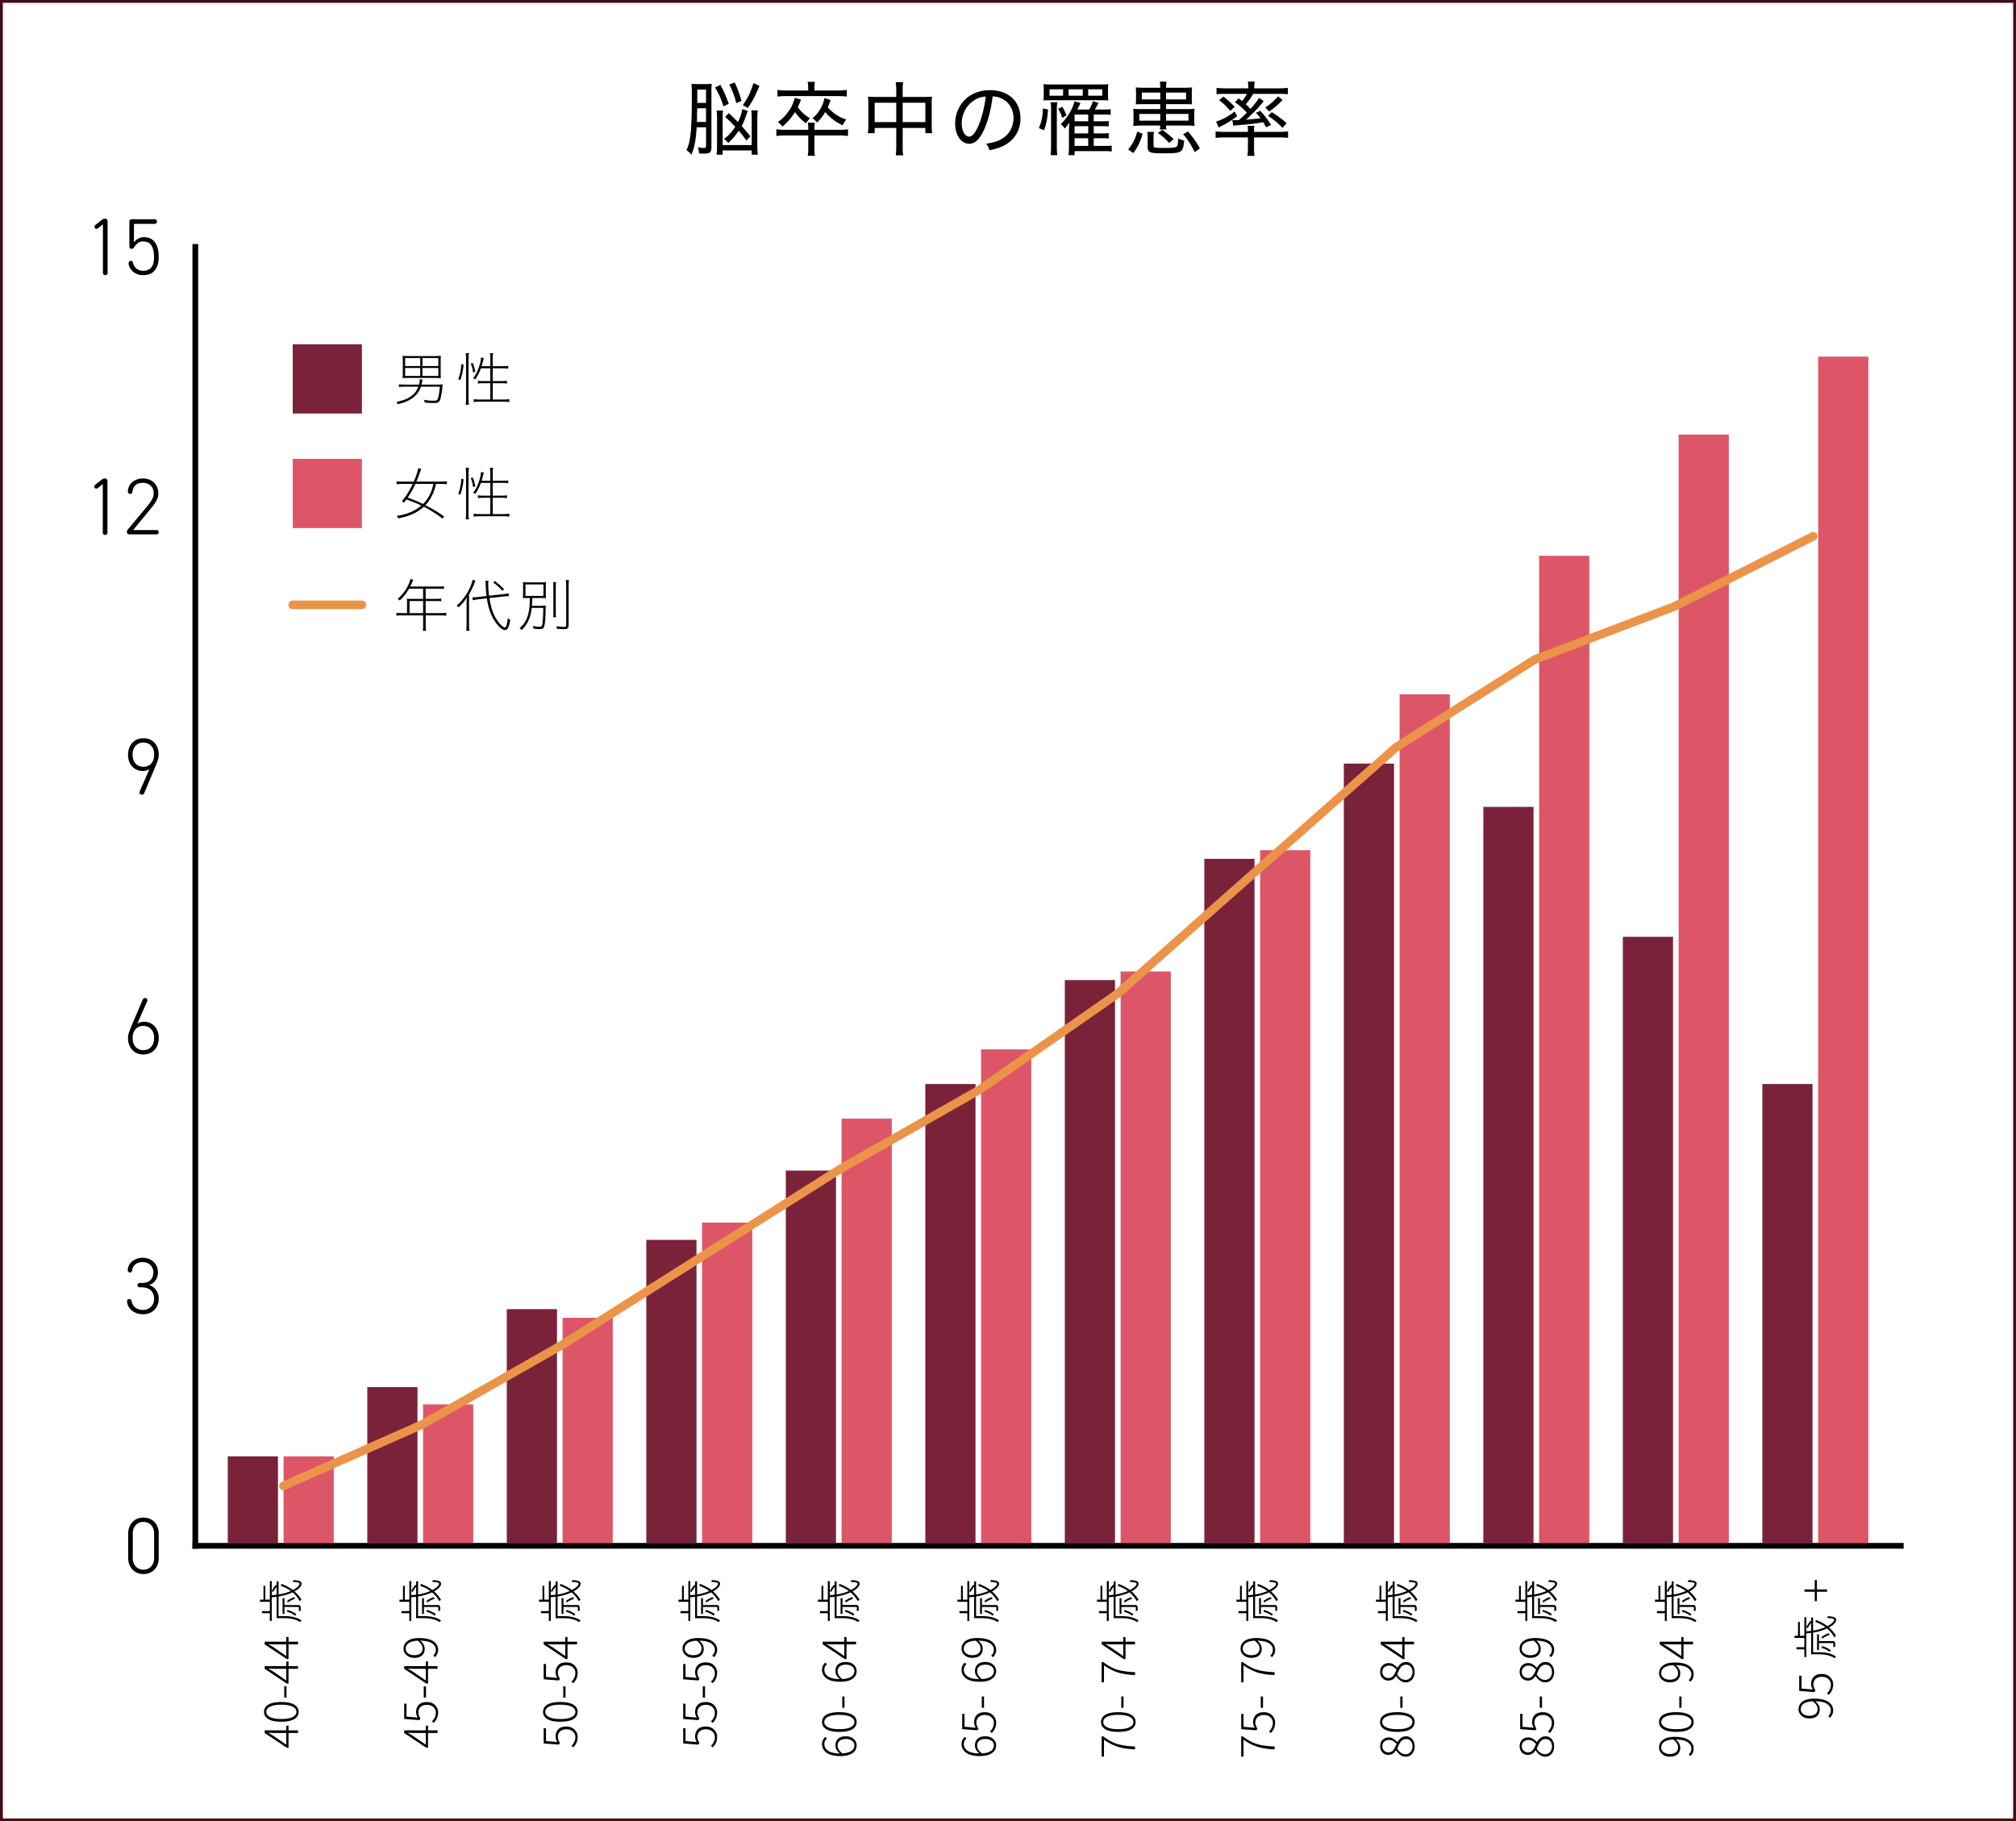<svg xmlns="http://www.w3.org/2000/svg" data-name="Layer 2" viewBox="0 0 175.998 158.99">
  <rect x="0" y="0" width="175.998" height="158.99" fill="#333333" stroke="none"/>
  <g data-name="6P">
    <path fill="#fff" stroke="#430e1b" stroke-miterlimit="10" stroke-width=".25" d="M.125.125h175.748v158.74H.125z"/>
    <path d="M60.818 11.114c-.069 1.127-.195 1.779-.462 2.388a1.906 1.906 0 0 0-.427-.392c.371-.785.469-1.786.469-4.798 0-.469-.007-.749-.035-1.001.154.021.329.028.561.028h.672c.267 0 .393-.007.54-.028a5.559 5.559 0 0 0-.028.68v4.797c0 .525-.112.624-.687.624-.104 0-.119 0-.399-.021a1.385 1.385 0 0 0-.111-.546c.182.049.356.07.504.07.189 0 .224-.028.224-.203v-1.597h-.819Zm.05-1.661c-.008.238-.015.42-.015.54 0 .399-.007.49-.014.651h.798V9.453h-.77Zm.769-1.631h-.763v1.163h.763V7.822Zm1.521 1.463a6.911 6.911 0 0 0-.735-1.653l.469-.217c.309.561.497.995.729 1.646l-.462.224Zm-.07 3.846v.371h-.525a6.43 6.43 0 0 0 .035-.763v-2.41a4.34 4.34 0 0 0-.035-.679h.561a4.044 4.044 0 0 0-.035.666v2.346h2.535v-2.36c0-.322-.007-.497-.035-.672h.567a4.911 4.911 0 0 0-.042.679v2.438c0 .322.015.546.042.756h-.532v-.371h-2.535Zm2.073-.862a10.802 10.802 0 0 0-.665-.854 5.994 5.994 0 0 1-.925 1.071 1.24 1.24 0 0 0-.364-.35c.435-.343.693-.624.98-1.064a9.496 9.496 0 0 0-.89-.869l.336-.329c.505.49.554.539.792.785a3.95 3.95 0 0 0 .378-1.135l.483.161a4.194 4.194 0 0 0-.133.357c-.168.483-.252.672-.406.959.252.28.392.448.763.896l-.35.372Zm-.883-3.264a6.803 6.803 0 0 0-.616-1.632l.477-.168c.238.497.42.98.595 1.597l-.455.203Zm.574.175c.456-.658.68-1.135.925-1.933l.525.252c-.406.953-.596 1.317-1.016 1.919l-.435-.238Zm6.243 3.733c0 .329.014.483.049.687h-.63c.035-.203.049-.385.049-.679v-1.093h-1.968c-.379 0-.596.014-.819.042v-.588c.224.035.44.049.819.049h1.968v-.056c0-.238-.014-.414-.035-.567h.603a3.083 3.083 0 0 0-.035.56v.063h2.102c.392 0 .609-.014.833-.049v.588a5.95 5.95 0 0 0-.833-.042h-2.102v1.085Zm-.539-5.196c0-.21-.014-.413-.049-.574h.637a2.76 2.76 0 0 0-.049.567v.189h2.038c.336 0 .574-.014.792-.049v.581a5.387 5.387 0 0 0-.785-.042h-4.476a5.54 5.54 0 0 0-.791.042V7.85c.225.035.462.049.799.049h1.884v-.182Zm-.623.98a8.399 8.399 0 0 1-.287.659c.336.448.608.693 1.064.973a2.413 2.413 0 0 0-.351.441c-.427-.343-.596-.511-.96-.98-.294.476-.566.792-1.085 1.261a1.815 1.815 0 0 0-.406-.399 3.53 3.53 0 0 0 .89-.875c.294-.399.434-.693.588-1.24l.547.161Zm2.577.035a6.358 6.358 0 0 1-.245.63c.469.532.945.848 1.61 1.071a2.288 2.288 0 0 0-.301.504 4.283 4.283 0 0 1-1.534-1.155c-.224.385-.378.574-.714.917a1.604 1.604 0 0 0-.399-.378c.322-.266.504-.476.7-.833.175-.308.26-.525.357-.924l.525.168Zm5.733-.826c0-.343-.014-.511-.049-.735h.651c-.028.21-.042.406-.042.722v.567h2.01c.252 0 .386-.007.554-.028a4.553 4.553 0 0 0-.028.574v1.982c0 .252.007.434.035.637h-.589v-.455h-1.981v1.569c0 .406.007.595.049.819h-.658c.035-.245.049-.441.049-.819V11.17H76.36v.455h-.596a4.49 4.49 0 0 0 .042-.637V8.999c0-.231-.014-.385-.035-.567.176.021.309.028.554.028h1.919v-.554Zm-1.884 1.065v1.688h1.884V8.971h-1.884Zm4.426 1.688V8.971h-1.981v1.688h1.981Zm6.587 1.512c.7-.371 1.106-1.058 1.106-1.87 0-.764-.371-1.38-1.037-1.702-.245-.119-.441-.168-.784-.189-.119 1.03-.371 2.059-.7 2.802-.399.917-.819 1.337-1.345 1.337-.707 0-1.226-.749-1.226-1.772 0-.728.266-1.429.749-1.961.567-.624 1.352-.945 2.305-.945 1.59 0 2.647.98 2.647 2.458 0 1.086-.554 1.954-1.534 2.423-.336.161-.63.252-1.17.364-.091-.28-.14-.371-.301-.567.609-.098.945-.196 1.289-.378Zm-2.319-3.418c-.68.427-1.093 1.198-1.093 2.031 0 .637.28 1.142.645 1.142.272 0 .539-.322.826-.98.28-.651.532-1.653.623-2.521-.406.035-.693.126-1.001.329Zm5.641 2.43c.238-.56.329-.995.356-1.723l.448.105c-.056.75-.153 1.274-.356 1.807l-.448-.189Zm6.037-2.92c0 .217.007.35.028.504q-.189-.014-.75-.021h-4.167c-.393 0-.574.007-.749.021.021-.161.027-.301.027-.504v-.392c0-.21-.007-.357-.027-.525.182.021.398.028.784.028h4.097c.386 0 .616-.007.785-.028a3.763 3.763 0 0 0-.028.525v.392Zm-3.922-.469h-1.184v.56h1.184v-.56Zm-1.093 5.75c.027-.203.042-.462.042-.784V9.587a4.1 4.1 0 0 0-.035-.658h.581a4.256 4.256 0 0 0-.042.658v3.18c0 .343.015.588.042.777h-.588Zm1.009-3.25a2.714 2.714 0 0 0-.344-.799l.357-.175c.168.273.259.469.357.756l-.371.217Zm3.544.294c.294 0 .413-.007.524-.028v.483a3.114 3.114 0 0 0-.524-.028h-.785v.63h.771c.309 0 .428-.007.539-.028v.476a3.208 3.208 0 0 0-.539-.028h-.771v.672h1.044c.294 0 .413-.007.525-.028v.519a2.846 2.846 0 0 0-.547-.035H93.81v.35h-.532c.028-.224.042-.476.042-.742v-1.464c0-.084.021-.462.028-.637-.154.224-.21.301-.399.525-.098-.161-.161-.231-.351-.378A4.753 4.753 0 0 0 93.6 9.432a5.43 5.43 0 0 0 .21-.581l.519.133c-.021.063-.028.063-.056.126-.05.119-.119.245-.225.448h1.036c.141-.224.245-.456.33-.722l.49.147q-.211.399-.322.575h.847c.273 0 .399-.007.533-.028v.498a3.255 3.255 0 0 0-.519-.028h-.96v.588h.785Zm-1.744-2.794h-1.233v.56h1.233v-.56ZM95.001 10h-1.19v.588h1.19V10Zm0 1.015h-1.19v.63h1.19v-.63Zm-1.191 1.051v.672H95v-.672h-1.19Zm2.416-3.712v-.56H95v.56h1.226Zm2.266 4.693c.427-.54.602-.89.791-1.562l.47.196c-.218.728-.379 1.064-.806 1.681l-.455-.315Zm1.422-3.958c-.351 0-.512.007-.764.021.021-.161.027-.28.027-.498v-.483c0-.21-.007-.343-.027-.504.21.028.399.035.784.035h1.358c0-.238-.007-.329-.042-.532h.589a2.821 2.821 0 0 0-.042.532h1.499c.385 0 .574-.007.777-.035a3.637 3.637 0 0 0-.028.504v.483c0 .224.007.343.028.498a10.884 10.884 0 0 0-.757-.021h-1.52v.435h1.744c.378 0 .581-.007.749-.028a3.36 3.36 0 0 0-.028.519v.448c0 .252.007.385.028.525a6.489 6.489 0 0 0-.771-.028h-1.723c0 .161.014.231.035.343h-.582c.028-.112.035-.196.042-.343h-1.604c-.343 0-.519.007-.757.035.021-.154.028-.301.028-.532v-.448c0-.217-.007-.371-.028-.519.169.021.357.028.75.028h1.61v-.435H99.91Zm-.449.855v.588h1.827v-.588h-1.827Zm.217-1.863v.595h1.61v-.595h-1.61Zm1.065 3.432a1.934 1.934 0 0 0-.042.483v.743c0 .154.119.175.967.175.714 0 .98-.035 1.071-.14.07-.077.098-.273.119-.686.189.098.315.14.519.175-.105 1.064-.189 1.121-1.751 1.121-.68 0-.988-.021-1.163-.084-.203-.077-.273-.182-.273-.434v-.819c0-.238-.007-.357-.042-.533h.596Zm1.316.966a4.929 4.929 0 0 0-.974-.869l.379-.273c.356.245.602.441.994.805l-.399.336Zm-.265-3.803h1.744v-.595h-1.744v.595Zm0 1.856h1.954v-.588h-1.954v.588Zm2.506 2.746c-.364-.708-.602-1.079-1.016-1.562l.421-.245c.413.483.707.89 1.043 1.478l-.448.329Zm5.173-.302c0 .245.014.427.049.63h-.631c.035-.21.05-.399.05-.63v-.98h-2.073a6.12 6.12 0 0 0-.75.042v-.574c.176.028.448.049.715.049h2.108v-.098c0-.175-.007-.322-.028-.435h.588a2.498 2.498 0 0 0-.027.441v.091h2.269c.26 0 .512-.021.701-.049v.574a5.693 5.693 0 0 0-.757-.042h-2.213v.98Zm-3.313-2.367c.54-.154 1.093-.455 1.618-.875l.225.406a8.118 8.118 0 0 1-.974.651c-.168.091-.21.119-.393.203-.098.056-.119.063-.245.133l-.231-.519Zm1.989-.126c.315-.273.441-.392.693-.645a5.651 5.651 0 0 0-1.036-.917l.322-.336c.154.112.21.154.308.238.176-.217.309-.413.413-.63h-1.946c-.28 0-.498.007-.701.035v-.56c.218.028.435.042.757.042h2.01v-.126a3.33 3.33 0 0 0-.034-.462h.602c-.027.161-.042.28-.042.462v.126h2.164c.329 0 .554-.014.764-.042v.56a5.105 5.105 0 0 0-.707-.035h-2.325a5.323 5.323 0 0 1-.638.911c.203.182.267.252.406.406a6.88 6.88 0 0 0 .757-.966l.398.28c-.301.399-.364.469-.819.939l-.091.084q-.427.427-.63.602 1.029-.091 1.268-.126a4.244 4.244 0 0 0-.406-.469l.378-.182c.413.448.546.616.952 1.233l-.448.21a3.737 3.737 0 0 0-.245-.448c-.7.126-1.127.175-2.241.266a3.803 3.803 0 0 0-.371.042l-.084-.504c.091.014.273.021.386.021.007 0 .042 0 .084-.007h.104Zm-1.345-2.052c.406.322.651.54.98.896l-.385.357a5.12 5.12 0 0 0-.974-.938l.378-.315Zm5.162.301a7.358 7.358 0 0 1-1.17 1.001l-.343-.35c.483-.322.764-.561 1.12-.974l.393.322Zm-.952 1.058a8.4 8.4 0 0 1 1.303.959l-.357.413a6.416 6.416 0 0 0-1.261-1.043l.315-.329ZM13.75 136.605c-.071.173-.168.318-.29.438s-.264.209-.425.27-.331.091-.511.091-.351-.031-.512-.094-.301-.154-.421-.273a1.345 1.345 0 0 1-.29-.438 1.5 1.5 0 0 1-.11-.595v-2.128c0-.224.036-.423.11-.599.073-.175.17-.322.29-.441s.26-.209.421-.27.332-.091.512-.091.35.03.511.091.303.15.425.27.219.265.29.438c.071.173.107.371.107.595v2.142c0 .224-.036.423-.107.595Zm-2.159-.595c0 .159.024.3.072.424.049.124.114.23.197.318a.84.84 0 0 0 .293.203c.113.046.236.07.37.07a.958.958 0 0 0 .366-.07.828.828 0 0 0 .297-.203.974.974 0 0 0 .196-.318c.049-.124.073-.265.073-.424v-2.142a1.17 1.17 0 0 0-.073-.427.86.86 0 0 0-.493-.518.977.977 0 0 0-.366-.07.953.953 0 0 0-.37.07c-.112.047-.21.113-.293.2s-.148.192-.197.318a1.195 1.195 0 0 0-.072.427v2.142Zm.47-23.685a.17.17 0 0 1-.056-.133c0-.061.019-.108.056-.144s.085-.053.145-.053h.125c.373 0 .642-.084.808-.252s.249-.396.249-.686a.897.897 0 0 0-.065-.336.835.835 0 0 0-.19-.283.917.917 0 0 0-.677-.263c-.134 0-.255.018-.362.052-.108.035-.202.084-.28.147s-.142.14-.189.231a.858.858 0 0 0-.094.304.233.233 0 0 1-.048.116c-.028.035-.071.052-.132.052a.197.197 0 0 1-.142-.052.198.198 0 0 1-.052-.144c0-.149.033-.291.101-.423.066-.133.159-.249.276-.347s.254-.175.411-.231a1.5 1.5 0 0 1 .511-.084c.193 0 .372.031.535.094s.304.151.422.263c.117.112.209.246.275.402.067.157.101.326.101.508 0 .145-.02.276-.059.396a1.07 1.07 0 0 1-.404.556 1.355 1.355 0 0 1-.304.161c.244.084.444.228.601.431.157.203.235.458.235.767 0 .187-.031.361-.094.525a1.254 1.254 0 0 1-.701.721c-.165.07-.352.105-.56.105-.239 0-.446-.036-.621-.108s-.32-.163-.436-.273a1.144 1.144 0 0 1-.352-.732.2.2 0 0 1 .048-.158.197.197 0 0 1 .152-.059c.051 0 .092.016.124.049s.056.072.069.119c.019.107.052.208.1.304.049.096.114.179.197.249s.183.126.301.168c.117.042.256.063.417.063a.971.971 0 0 0 .373-.07.881.881 0 0 0 .301-.2.948.948 0 0 0 .28-.689c0-.312-.095-.56-.283-.742-.189-.182-.47-.273-.843-.273h-.125a.21.21 0 0 1-.145-.049Zm-.083-20.377a1.17 1.17 0 0 1-.425-.29 1.383 1.383 0 0 1-.276-.452 1.627 1.627 0 0 1 .004-1.141c.07-.188.141-.372.214-.549l.926-2.17c.027-.065.06-.119.097-.161s.083-.063.138-.063c.064 0 .115.018.152.052a.18.18 0 0 1 .056.137.243.243 0 0 1-.011.07 1.056 1.056 0 0 1-.031.084l-.843 1.911a.777.777 0 0 1 .287-.14 1.27 1.27 0 0 1 .839.066c.156.073.291.17.404.294.112.124.199.271.259.444s.09.362.09.567c0 .215-.032.411-.097.588a1.236 1.236 0 0 1-.697.749c-.166.07-.348.105-.546.105a1.41 1.41 0 0 1-.539-.102Zm1.22-.564c.172-.191.259-.45.259-.777 0-.317-.087-.571-.259-.763-.173-.191-.4-.287-.681-.287s-.508.096-.681.287-.259.445-.259.763c0 .327.086.586.259.777.173.191.399.287.681.287s.508-.096.681-.287Zm-.961-22.061c-.039-.033-.059-.082-.059-.147 0-.028.006-.056.018-.084s.021-.056.031-.084l.821-1.876a.783.783 0 0 1-.272.129 1.26 1.26 0 0 1-.321.039 1.205 1.205 0 0 1-.925-.402 1.365 1.365 0 0 1-.259-.445 1.661 1.661 0 0 1-.093-.567c0-.214.033-.411.1-.588s.159-.329.276-.455.258-.224.422-.294c.163-.07.344-.105.542-.105s.379.033.542.098c.163.065.304.161.421.287.118.126.21.275.276.448a1.684 1.684 0 0 1-.003 1.158 8.295 8.295 0 0 1-.214.542l-.939 2.226a.416.416 0 0 1-.08.123c-.029.03-.072.045-.128.045a.232.232 0 0 1-.155-.049Zm.96-2.671c.173-.189.26-.449.26-.781 0-.322-.087-.577-.26-.766-.172-.189-.399-.284-.68-.284s-.508.096-.681.287-.259.45-.259.777c0 .317.086.572.259.763s.399.287.681.287.508-.094.68-.283Zm-3.816-20.16a.2.2 0 0 1-.056.147.194.194 0 0 1-.145.056.206.206 0 0 1-.152-.056.2.2 0 0 1-.055-.147v-4.235l-.422.336a.273.273 0 0 1-.065.042.15.15 0 0 1-.065.014c-.061 0-.106-.016-.139-.049s-.048-.075-.048-.126c0-.028.007-.056.021-.084a.202.202 0 0 1 .056-.07l.566-.448c.046-.033.088-.059.127-.077s.087-.028.142-.028c.074 0 .132.02.173.06.042.04.062.092.062.157v4.508Zm4.421-.175a.169.169 0 0 1 .055.133.186.186 0 0 1-.055.143.203.203 0 0 1-.146.053h-2.369a.202.202 0 0 1-.151-.056.208.208 0 0 1-.056-.154.336.336 0 0 1 .096-.231l1.616-1.946c.106-.126.198-.241.276-.346s.144-.207.197-.305c.053-.098.092-.191.117-.28a.977.977 0 0 0 .038-.266.93.93 0 0 0-.08-.402.864.864 0 0 0-.21-.287.856.856 0 0 0-.301-.171 1.065 1.065 0 0 0-.342-.056c-.129 0-.248.015-.355.045a.759.759 0 0 0-.283.144.685.685 0 0 0-.193.249 1.05 1.05 0 0 0-.094.354c-.009.056-.029.099-.062.129s-.076.045-.132.045c-.064 0-.114-.019-.148-.056a.232.232 0 0 1-.052-.161c0-.149.031-.293.094-.431.062-.138.15-.258.266-.36s.254-.185.418-.245c.163-.061.344-.091.542-.091.185 0 .358.03.521.091s.305.148.425.263.214.253.283.417c.069.163.104.348.104.553 0 .14-.024.274-.072.403a2.066 2.066 0 0 1-.19.375c-.078.121-.164.24-.259.357l-.279.343-1.396 1.701h2.03c.061 0 .108.016.146.049ZM9.395 23.815a.2.2 0 0 1-.056.147.194.194 0 0 1-.145.056.206.206 0 0 1-.152-.056.2.2 0 0 1-.055-.147V19.58l-.422.336a.273.273 0 0 1-.065.042.15.15 0 0 1-.065.014c-.061 0-.106-.016-.139-.049s-.048-.075-.048-.126c0-.028.007-.056.021-.084a.202.202 0 0 1 .056-.07l.566-.448c.046-.033.088-.059.127-.077s.087-.028.142-.028c.074 0 .132.02.173.06.042.04.062.092.062.157v4.508Zm2.3-4.27v1.617c.093-.13.211-.239.356-.325a.99.99 0 0 1 .515-.13c.226 0 .419.041.58.123.161.082.294.2.4.354.105.154.185.338.234.553.051.215.076.458.076.728 0 .48-.115.86-.345 1.137-.23.278-.569.417-1.016.417-.203 0-.381-.033-.535-.098a1.297 1.297 0 0 1-.391-.249 1.124 1.124 0 0 1-.245-.333 1.002 1.002 0 0 1-.1-.35c0-.065.017-.118.052-.158.034-.04.084-.059.148-.059.05 0 .091.014.12.042.03.028.052.065.066.112a.956.956 0 0 0 .113.294.825.825 0 0 0 .453.368.925.925 0 0 0 .317.052c.29 0 .521-.091.694-.273s.259-.483.259-.903c0-.453-.075-.797-.225-1.033-.149-.235-.393-.354-.729-.354a.715.715 0 0 0-.467.15 1.548 1.548 0 0 0-.32.368.448.448 0 0 1-.087.091.205.205 0 0 1-.128.035c-.055 0-.101-.016-.138-.049s-.056-.082-.056-.147v-2.184c0-.061.02-.11.059-.147a.204.204 0 0 1 .148-.056h1.989c.064 0 .115.019.152.056a.199.199 0 0 1 .056.147c0 .065-.019.115-.056.15s-.088.053-.152.053h-1.803Z"/>
    <path fill="none" stroke="#000" stroke-linecap="square" stroke-miterlimit="10" stroke-width=".5" d="M17.051 134.939V21.553"/>
    <path d="M38.158 33.573c.175 0 .313-.005.487-.02-.015.104-.02.139-.029.269a6.23 6.23 0 0 1-.154.945c-.1.348-.194.413-.597.413-.299 0-.513-.01-.781-.044-.02-.095-.03-.14-.064-.234.278.055.518.075.825.075.209 0 .284-.02.339-.09.084-.124.154-.482.219-1.134h-1.656c-.14.403-.363.711-.702.97-.343.254-.721.418-1.312.562a.584.584 0 0 0-.135-.199c.553-.109.931-.254 1.233-.458.339-.229.553-.498.691-.875h-1.174c-.209 0-.368.01-.522.03v-.239c.145.02.294.03.522.03h1.234c.039-.159.055-.254.055-.393 0-.035 0-.04-.006-.07l.264.02a1.833 1.833 0 0 0-.055.254c-.01.055-.02.1-.039.189h1.357Zm-2.576-.582c-.164 0-.309.01-.438.025.016-.125.021-.254.021-.443v-1.055c0-.204-.005-.333-.021-.462.14.015.279.025.448.025h2.452c.169 0 .309-.01.448-.025a3.453 3.453 0 0 0-.021.462v1.055c0 .204.005.323.021.443a3.809 3.809 0 0 0-.443-.025h-2.467Zm1.104-1.736h-1.318v.696h1.318v-.696Zm0 .865h-1.318v.696h1.318v-.696Zm1.581-.169v-.696h-1.388v.696h1.388Zm0 .865v-.696h-1.388v.696h1.388Zm1.739.284c.164-.448.238-.811.269-1.313l.194.044a5.126 5.126 0 0 1-.279 1.348l-.184-.08Zm.647 2.233c.025-.164.035-.358.035-.547v-3.467c0-.169-.01-.328-.035-.493h.283a3.208 3.208 0 0 0-.034.493v3.477c0 .194.01.378.034.537h-.283Zm.642-2.815a2.233 2.233 0 0 0-.199-.776l.175-.06c.104.249.164.442.219.776l-.194.06Zm.686-.368a3.914 3.914 0 0 1-.487.965 1.054 1.054 0 0 0-.194-.09c.214-.293.323-.487.453-.826.149-.383.233-.741.238-.995l.254.05c-.02.049-.029.079-.05.164a8.761 8.761 0 0 1-.154.547h.762v-.646c0-.159-.011-.333-.035-.487h.283a3.138 3.138 0 0 0-.034.487v.646h.855c.254 0 .393-.01.497-.03v.244a4.252 4.252 0 0 0-.492-.03h-.86v1.119h.756c.214 0 .354-.01.487-.03v.244a3.342 3.342 0 0 0-.487-.03h-.756v1.423h.925c.224 0 .378-.01.522-.03v.253a3.66 3.66 0 0 0-.522-.035h-2.069c-.184 0-.348.01-.522.035v-.253c.145.02.294.03.522.03h.931v-1.423h-.593c-.198 0-.343.01-.487.03v-.244c.13.02.273.03.487.03h.593v-1.119h-.821Z"/>
    <path fill="#79223a" d="M25.555 30.057h6.04v6.04h-6.04z"/>
    <path d="M38.626 45.269a9.907 9.907 0 0 0-1.627-1.035c-.566.517-1.224.816-2.229 1.015a.627.627 0 0 0-.139-.214c.482-.075.786-.154 1.129-.293a3.429 3.429 0 0 0 1.024-.612c-.388-.184-.621-.279-1.308-.532-.085.124-.1.149-.189.264l-.214-.109c.339-.378.667-.9.96-1.512h-.93c-.199 0-.339.01-.482.03v-.264c.148.025.298.035.482.035h1.02c.194-.433.354-.915.388-1.174l.269.07a3.33 3.33 0 0 0-.139.358 11.75 11.75 0 0 1-.289.746h2.179c.185 0 .334-.01.482-.035v.264a3.26 3.26 0 0 0-.482-.03h-.462c-.135.532-.22.771-.403 1.114a3.205 3.205 0 0 1-.532.746c.661.333 1.06.572 1.646.99l-.154.179Zm-2.363-3.029a7.616 7.616 0 0 1-.672 1.194c.582.214.87.338 1.343.562.219-.219.398-.463.553-.751.164-.313.233-.517.348-1.004h-1.571Zm3.743.86c.164-.448.238-.811.269-1.313l.194.044a5.166 5.166 0 0 1-.279 1.348l-.184-.08Zm.647 2.233c.025-.164.035-.358.035-.547v-3.467c0-.169-.01-.328-.035-.493h.283a3.208 3.208 0 0 0-.034.493v3.477c0 .194.01.378.034.537h-.283Zm.642-2.815a2.233 2.233 0 0 0-.199-.776l.175-.06c.104.249.164.442.219.776l-.194.06Zm.686-.368a3.914 3.914 0 0 1-.487.965 1.054 1.054 0 0 0-.194-.09c.214-.293.323-.487.453-.826.149-.383.233-.741.238-.995l.254.05c-.02.049-.029.079-.05.164a8.761 8.761 0 0 1-.154.547h.762v-.646c0-.159-.011-.333-.035-.487h.283a3.138 3.138 0 0 0-.034.487v.646h.855c.254 0 .393-.01.497-.03v.244a4.252 4.252 0 0 0-.492-.03h-.86v1.119h.756c.214 0 .354-.01.487-.03v.244a3.342 3.342 0 0 0-.487-.03h-.756v1.423h.925c.224 0 .378-.01.522-.03v.253a3.66 3.66 0 0 0-.522-.035h-2.069c-.184 0-.348.01-.522.035v-.253c.145.02.294.03.522.03h.931v-1.423h-.593c-.198 0-.343.01-.487.03v-.244c.13.02.273.03.487.03h.593v-1.119h-.821Z"/>
    <path fill="#dc5668" d="M25.555 40.057h6.04v6.04h-6.04z"/>
    <path fill="none" stroke="#ec934a" stroke-linecap="round" stroke-miterlimit="10" stroke-width=".75" d="M25.555 52.798h6.04"/>
    <path d="M37.164 53.52h1.308c.209 0 .349-.01.482-.03v.259a3.26 3.26 0 0 0-.482-.03h-1.308v.92c0 .194.01.303.034.428h-.288c.024-.109.029-.214.029-.428v-.92h-1.851c-.198 0-.338.01-.482.03v-.259c.13.02.273.03.482.03h.448v-.965c0-.104-.005-.189-.015-.293.114.01.219.015.353.015h1.064v-.891h-1.229c-.259.448-.487.736-.82 1.03a.627.627 0 0 0-.18-.134c.403-.348.637-.642.881-1.109.134-.264.209-.462.249-.637l.243.089c-.06.11-.06.12-.219.463-.015.035-.03.064-.055.109h2.537c.204 0 .293-.005.413-.025v.239a2.334 2.334 0 0 0-.413-.025h-1.184v.891h.949c.194 0 .304-.005.413-.025v.234a3.242 3.242 0 0 0-.413-.02h-.949v1.055Zm-1.413-1.055v1.055h1.188v-1.055h-1.188Zm4.982.308c0-.239.005-.403.024-.637-.188.329-.328.502-.716.881a.668.668 0 0 0-.185-.14 4.56 4.56 0 0 0 1.179-1.597c.11-.244.199-.512.225-.676l.248.094c-.05.109-.069.159-.114.274-.1.258-.278.626-.447.91v2.592c0 .229.01.413.034.587h-.283c.025-.174.035-.324.035-.602v-1.687Zm1.029-.457c-.209.025-.368.05-.492.08l-.025-.259a.653.653 0 0 0 .085.005c.1 0 .244-.01.408-.03l.741-.085a9.063 9.063 0 0 1-.075-.955 2.148 2.148 0 0 0-.034-.368l.273-.005a1.68 1.68 0 0 0-.021.313c0 .298.021.577.075.99l1.219-.134c.283-.035.363-.044.482-.084l.029.259h-.055c-.109 0-.253.01-.433.03l-1.214.134c.12.746.299 1.313.548 1.731.273.463.626.831.791.831.064 0 .104-.04.144-.159.055-.149.09-.343.125-.652.084.075.148.125.214.159-.114.652-.239.88-.468.88-.318 0-.836-.567-1.169-1.293-.18-.393-.309-.861-.408-1.473l-.741.084Zm2.095-.731c-.225-.269-.428-.458-.796-.741l.129-.129c.333.253.527.423.815.716l-.148.154Zm2.331.616c-.264 0-.394.005-.543.02.016-.129.021-.249.021-.433v-.542c0-.184-.005-.293-.021-.433.12.02.259.025.548.025h.935c.318 0 .428-.005.542-.025a3.82 3.82 0 0 0-.02.433v.552c0 .199.005.303.02.423a5.423 5.423 0 0 0-.537-.02h-.666q-.01.467-.03.682h.746c.219 0 .344-.005.473-.025a1.53 1.53 0 0 0-.02.283c-.005.612-.045 1.199-.1 1.433-.06.274-.145.343-.403.343-.154 0-.348-.015-.571-.05a.935.935 0 0 0-.035-.224c.254.055.408.075.582.075.193 0 .224-.05.264-.463.034-.328.055-.736.055-1.194h-1.005c-.114.891-.354 1.418-.881 1.935a.442.442 0 0 0-.188-.154c.393-.333.606-.676.751-1.199.104-.393.14-.726.154-1.442h-.069Zm-.313-.179h1.566v-1.005h-1.566v1.005Zm2.675-1.203c-.02.124-.03.264-.03.552v1.935c0 .343.006.438.025.572h-.259c.02-.139.025-.239.025-.572v-1.935c0-.274-.011-.418-.03-.552h.269Zm1.124-.184a3.739 3.739 0 0 0-.034.602v3.303c0 .309-.08.378-.434.378-.139 0-.348-.01-.576-.025a.827.827 0 0 0-.07-.224c.273.03.518.055.603.055.229 0 .264-.02.264-.149v-3.338c0-.298-.011-.453-.035-.602h.283Z"/>
    <path fill="none" stroke="#000" stroke-linecap="square" stroke-miterlimit="10" stroke-width=".5" d="M17.051 134.939h148.89"/>
    <path d="M24.993 150.638h.195v.41h.832v.23h-.832v1.289h-.148l-1.934-1.289v-.23h1.887v-.41Zm0 1.66v-1.02h-1.078a5.98 5.98 0 0 1-.484-.023v.02c.146.073.281.15.406.23l1.156.793Zm.693-3.496c.257.151.385.362.385.633s-.128.482-.383.633-.634.227-1.137.227c-.495 0-.868-.076-1.121-.227s-.379-.362-.379-.633.126-.482.379-.633.626-.227 1.121-.227c.5 0 .878.076 1.135.227Zm.19.632c0-.193-.113-.345-.34-.457s-.555-.168-.984-.168c-.425 0-.748.056-.971.168s-.334.264-.334.457.111.345.334.457.546.168.971.168c.433 0 .761-.055.986-.166s.338-.264.338-.459Zm-.864-1.246h-.195v-.984h.195v.984Zm-.019-3.152h.195v.41h.832v.23h-.832v1.289h-.148l-1.934-1.289v-.23h1.887v-.41Zm0 1.66v-1.02h-1.078a5.98 5.98 0 0 1-.484-.023v.02c.146.073.281.15.406.23l1.156.793Zm0-3.797h.195v.41h.832v.23h-.832v1.289h-.148l-1.934-1.289v-.23h1.887v-.41Zm0 1.66v-1.02h-1.078a5.98 5.98 0 0 1-.484-.023v.02c.146.073.281.15.406.23l1.156.793Zm-.469-6.121.039-.176c.375.133.711.311 1.008.535.183-.094.325-.189.428-.287s.154-.187.154-.268c0-.047-.048-.082-.143-.105s-.253-.041-.475-.051a.424.424 0 0 0 .086-.156c.269.018.453.051.555.098s.152.121.152.223c0 .107-.055.218-.164.334s-.261.227-.453.334c.25.221.453.462.609.723a1.355 1.355 0 0 0-.145.133 2.852 2.852 0 0 0-.633-.773 4.558 4.558 0 0 1-1.223.359v1.715h.5c.659 0 1.161.127 1.508.383a.44.44 0 0 0-.121.148c-.325-.234-.788-.352-1.387-.352h-.668v-1.867a6.289 6.289 0 0 1-.426.039v2.07h-.168v-.676h-.688v-.184h.688v-.809h-.863v-.188h.309v-1.207h.16v1.207h.395v-1.621h.168v1.227c.148-.008.29-.02.426-.035v-.691a3.006 3.006 0 0 0-.32.465l-.102-.109a2.46 2.46 0 0 1 .367-.539l.055.055v-.348h.168v1.145a4.267 4.267 0 0 0 1.07-.305 3.164 3.164 0 0 0-.867-.445Zm.309 1.075v.594h1.203c.099 0 .16.03.184.09.023.055.035.185.035.391a.858.858 0 0 0-.168.062c.005-.172.005-.28 0-.324 0-.031-.016-.047-.047-.047h-1.207v.605h-.164v-1.371h.164Zm.222 1.183.035-.164c.325.102.586.227.781.375a.65.65 0 0 0-.094.137 1.935 1.935 0 0 0-.723-.348Zm.637-1.277.066.148a2.032 2.032 0 0 0-.637.324l-.059-.148c.224-.156.434-.264.629-.324Zm11.479 11.219h.195v.41h.832v.23h-.832v1.289h-.148l-1.934-1.289v-.23h1.887v-.41Zm0 1.66v-1.02h-1.078a5.98 5.98 0 0 1-.484-.023v.02c.146.073.281.15.406.23l1.156.793Zm1.078-2.805c0 .341-.126.641-.379.898l-.164-.125c.229-.219.344-.474.344-.766 0-.19-.072-.351-.217-.482s-.333-.197-.564-.197-.414.061-.547.182-.199.283-.199.486c0 .167.062.338.184.516l-.094.152-1.328-.102v-1.332h.203v1.125l.98.086a.92.92 0 0 1-.141-.488c0-.255.078-.463.234-.625s.39-.242.699-.242c.302 0 .542.09.721.271s.268.395.268.643Zm-1.059-1.305h-.195v-.984h.195v.984Zm-.019-3.152h.195v.41h.832v.23h-.832v1.289h-.148l-1.934-1.289v-.23h1.887v-.41Zm0 1.66v-1.02h-1.078a5.98 5.98 0 0 1-.484-.023v.02c.146.073.281.15.406.23l1.156.793Zm.8-2.035-.152-.141a.643.643 0 0 0 .23-.508c0-.221-.108-.406-.326-.555s-.562-.228-1.033-.238c.258.213.387.451.387.711 0 .248-.079.441-.236.58s-.384.209-.678.209c-.269 0-.491-.078-.668-.232s-.266-.34-.266-.557c0-.287.117-.514.352-.684s.567-.254 1-.254c.573 0 .994.097 1.264.291s.404.438.404.732a.866.866 0 0 1-.277.645Zm-1.082-.758c0-.25-.142-.477-.426-.68-.328.013-.584.079-.768.197s-.275.29-.275.514c0 .159.07.291.211.396s.317.158.531.158c.222 0 .397-.049.529-.148s.197-.245.197-.438Zm-.187-5.465.039-.176c.375.133.711.311 1.008.535.183-.094.325-.189.428-.287s.154-.187.154-.268c0-.047-.048-.082-.143-.105s-.253-.041-.475-.051a.424.424 0 0 0 .086-.156c.269.018.453.051.555.098s.152.121.152.223c0 .107-.055.218-.164.334s-.261.227-.453.334c.25.221.453.462.609.723a1.355 1.355 0 0 0-.145.133 2.852 2.852 0 0 0-.633-.773 4.558 4.558 0 0 1-1.223.359v1.715h.5c.659 0 1.161.127 1.508.383a.44.44 0 0 0-.121.148c-.325-.234-.788-.352-1.387-.352h-.668v-1.867a6.289 6.289 0 0 1-.426.039v2.07h-.168v-.676h-.688v-.184h.688v-.809h-.863v-.188h.309v-1.207h.16v1.207h.395v-1.621h.168v1.227c.148-.008.29-.02.426-.035v-.691a3.006 3.006 0 0 0-.32.465l-.102-.109a2.46 2.46 0 0 1 .367-.539l.055.055v-.348h.168v1.145a4.267 4.267 0 0 0 1.07-.305 3.164 3.164 0 0 0-.867-.445Zm.308 1.075v.594h1.203c.099 0 .16.03.184.09.023.055.035.185.035.391a.858.858 0 0 0-.168.062c.005-.172.005-.28 0-.324 0-.031-.016-.047-.047-.047H37.01v.605h-.164v-1.371h.164Zm.223 1.183.035-.164c.325.102.586.227.781.375a.65.65 0 0 0-.094.137 1.935 1.935 0 0 0-.723-.348Zm.637-1.277.066.148a2.032 2.032 0 0 0-.637.324l-.059-.148c.224-.156.434-.264.629-.324Zm12.558 12.211c0 .341-.126.641-.379.898l-.164-.125c.229-.219.344-.474.344-.766 0-.19-.072-.351-.217-.482s-.333-.197-.564-.197-.414.061-.547.182-.199.283-.199.486c0 .167.062.338.184.516l-.094.152-1.328-.102v-1.332h.203v1.125l.98.086a.92.92 0 0 1-.141-.488c0-.255.078-.463.234-.625s.39-.242.699-.242c.302 0 .542.09.721.271s.268.395.268.643Zm-.384-2.828c.257.151.385.362.385.633s-.128.482-.383.633-.634.227-1.137.227c-.495 0-.868-.076-1.121-.227s-.379-.362-.379-.633.126-.482.379-.633.626-.227 1.121-.227c.5 0 .878.076 1.135.227Zm.189.633c0-.193-.113-.345-.34-.457s-.555-.168-.984-.168c-.425 0-.748.056-.971.168s-.334.264-.334.457.111.345.334.457.546.168.971.168c.433 0 .761-.055.986-.166s.338-.264.338-.459Zm-.863-1.246h-.195v-.984h.195v.984Zm1.058-2.16c0 .341-.126.641-.379.898l-.164-.125c.229-.219.344-.474.344-.766 0-.19-.072-.351-.217-.482s-.333-.197-.564-.197-.414.061-.547.182-.199.283-.199.486c0 .167.062.338.184.516l-.094.152-1.328-.102v-1.332h.203v1.125l.98.086a.92.92 0 0 1-.141-.488c0-.255.078-.463.234-.625s.39-.242.699-.242c.302 0 .542.09.721.271s.268.395.268.643ZM49.35 142.9h.195v.41h.832v.23h-.832v1.289h-.148l-1.934-1.289v-.23h1.887v-.41Zm0 1.66v-1.02h-1.078a5.98 5.98 0 0 1-.484-.023v.02c.146.073.281.15.406.23l1.156.793Zm-.469-6.121.039-.176c.375.133.711.311 1.008.535.183-.094.325-.189.428-.287s.154-.187.154-.268c0-.047-.048-.082-.143-.105s-.253-.041-.475-.051a.424.424 0 0 0 .086-.156c.269.018.453.051.555.098s.152.121.152.223c0 .107-.055.218-.164.334s-.261.227-.453.334c.25.221.453.462.609.723a1.355 1.355 0 0 0-.145.133 2.852 2.852 0 0 0-.633-.773 4.558 4.558 0 0 1-1.223.359v1.715h.5c.659 0 1.161.127 1.508.383a.44.44 0 0 0-.121.148c-.325-.234-.788-.352-1.387-.352h-.668v-1.867a6.289 6.289 0 0 1-.426.039v2.07h-.168v-.676h-.688v-.184h.688v-.809h-.863v-.188h.309v-1.207h.16v1.207h.395v-1.621h.168v1.227c.148-.008.29-.02.426-.035v-.691a3.006 3.006 0 0 0-.32.465l-.102-.109a2.46 2.46 0 0 1 .367-.539l.055.055v-.348h.168v1.145a4.267 4.267 0 0 0 1.07-.305 3.164 3.164 0 0 0-.867-.445Zm.309 1.074v.594h1.203c.099 0 .16.03.184.09.023.055.035.185.035.391a.858.858 0 0 0-.168.062c.005-.172.005-.28 0-.324 0-.031-.016-.047-.047-.047H49.19v.605h-.164v-1.371h.164Zm.223 1.184.035-.164c.325.102.586.227.781.375a.65.65 0 0 0-.094.137 1.935 1.935 0 0 0-.723-.348Zm.636-1.278.066.148a2.032 2.032 0 0 0-.637.324l-.059-.148c.224-.156.434-.264.629-.324Zm12.557 12.211c0 .341-.126.641-.379.898l-.164-.125c.229-.219.344-.474.344-.766 0-.19-.072-.351-.217-.482s-.333-.197-.564-.197-.414.061-.547.182-.199.283-.199.486c0 .167.062.338.184.516l-.094.152-1.328-.102v-1.332h.203v1.125l.98.086a.92.92 0 0 1-.141-.488c0-.255.078-.463.234-.625s.39-.242.699-.242c.302 0 .542.09.721.271s.268.395.268.643Zm0-2.137c0 .341-.126.641-.379.898l-.164-.125c.229-.219.344-.474.344-.766 0-.19-.072-.351-.217-.482s-.333-.197-.564-.197-.414.061-.547.182-.199.283-.199.486c0 .167.062.338.184.516l-.094.152-1.328-.102v-1.332h.203v1.125l.98.086a.92.92 0 0 1-.141-.488c0-.255.078-.463.234-.625s.39-.242.699-.242c.302 0 .542.09.721.271s.268.395.268.643Zm-1.058-1.304h-.195v-.984h.195v.984Zm1.058-2.16c0 .341-.126.641-.379.898l-.164-.125c.229-.219.344-.474.344-.766 0-.19-.072-.351-.217-.482s-.333-.197-.564-.197-.414.061-.547.182-.199.283-.199.486c0 .167.062.338.184.516l-.094.152-1.328-.102v-1.332h.203v1.125l.98.086a.92.92 0 0 1-.141-.488c0-.255.078-.463.234-.625s.39-.242.699-.242c.302 0 .542.09.721.271s.268.395.268.643Zm-.277-1.368-.152-.141a.643.643 0 0 0 .23-.508c0-.221-.108-.406-.326-.555s-.562-.228-1.033-.238c.258.213.387.451.387.711 0 .248-.079.441-.236.58s-.384.209-.678.209c-.269 0-.491-.078-.668-.232s-.266-.34-.266-.557c0-.287.117-.514.352-.684s.567-.254 1-.254c.573 0 .994.097 1.264.291s.404.438.404.732a.866.866 0 0 1-.277.645Zm-1.082-.757c0-.25-.142-.477-.426-.68-.328.013-.584.079-.768.197s-.275.29-.275.514c0 .159.07.291.211.396s.317.158.531.158c.222 0 .397-.049.529-.148s.197-.245.197-.438Zm-.188-5.465.039-.176c.375.133.711.311 1.008.535.183-.094.325-.189.428-.287s.154-.187.154-.268c0-.047-.048-.082-.143-.105s-.253-.041-.475-.051a.424.424 0 0 0 .086-.156c.269.018.453.051.555.098s.152.121.152.223c0 .107-.055.218-.164.334s-.261.227-.453.334c.25.221.453.462.609.723a1.355 1.355 0 0 0-.145.133 2.852 2.852 0 0 0-.633-.773 4.558 4.558 0 0 1-1.223.359v1.715h.5c.659 0 1.161.127 1.508.383a.44.44 0 0 0-.121.148c-.325-.234-.788-.352-1.387-.352h-.668v-1.867a6.289 6.289 0 0 1-.426.039v2.07h-.168v-.676h-.688v-.184h.688v-.809h-.863v-.188h.309v-1.207h.16v1.207h.395v-1.621h.168v1.227c.148-.008.29-.02.426-.035v-.691a3.006 3.006 0 0 0-.32.465l-.102-.109a2.46 2.46 0 0 1 .367-.539l.055.055v-.348h.168v1.145a4.267 4.267 0 0 0 1.07-.305 3.164 3.164 0 0 0-.867-.445Zm.309 1.074v.594h1.203c.099 0 .16.03.184.09.023.055.035.185.035.391a.858.858 0 0 0-.168.062c.005-.172.005-.28 0-.324 0-.031-.016-.047-.047-.047h-1.207v.605h-.164v-1.371h.164Zm.222 1.184.035-.164c.325.102.586.227.781.375a.65.65 0 0 0-.094.137 1.935 1.935 0 0 0-.723-.348Zm.637-1.278.066.148a2.032 2.032 0 0 0-.637.324l-.059-.148c.224-.156.434-.264.629-.324Zm97.53 10.531-.152-.141a.643.643 0 0 0 .23-.508c0-.221-.108-.406-.326-.555s-.562-.228-1.033-.238c.258.213.387.451.387.711 0 .248-.079.441-.236.58s-.384.209-.678.209c-.269 0-.491-.078-.668-.232s-.266-.34-.266-.557c0-.287.117-.514.352-.684s.567-.254 1-.254c.573 0 .994.097 1.264.291s.404.438.404.732a.866.866 0 0 1-.277.645Zm-1.082-.758c0-.25-.142-.477-.426-.68-.328.013-.584.079-.768.197s-.275.29-.275.514c0 .159.07.291.211.396s.317.158.531.158c.222 0 .397-.049.529-.148s.197-.245.197-.438Zm1.36-2.148c0 .341-.126.641-.379.898l-.164-.125c.229-.219.344-.474.344-.766 0-.19-.072-.351-.217-.482s-.333-.197-.564-.197-.414.061-.547.182-.199.283-.199.486c0 .167.062.338.184.516l-.094.152-1.328-.102v-1.332h.203v1.125l.98.086a.92.92 0 0 1-.141-.488c0-.255.078-.463.234-.625s.39-.242.699-.242c.302 0 .542.09.721.271s.268.395.268.643Zm-1.547-5.453.039-.176c.375.133.711.311 1.008.535.183-.094.325-.189.428-.287s.154-.187.154-.268c0-.047-.048-.082-.143-.105s-.253-.041-.475-.051a.424.424 0 0 0 .086-.156c.269.018.453.051.555.098s.152.121.152.223c0 .107-.055.218-.164.334s-.261.227-.453.334c.25.221.453.462.609.723a1.355 1.355 0 0 0-.145.133 2.852 2.852 0 0 0-.633-.773 4.558 4.558 0 0 1-1.223.359v1.715h.5c.659 0 1.161.127 1.508.383a.44.44 0 0 0-.121.148c-.325-.234-.788-.352-1.387-.352h-.668v-1.867a6.289 6.289 0 0 1-.426.039v2.07h-.168v-.676h-.688v-.184h.688v-.809h-.863v-.188h.309v-1.207h.16v1.207h.395v-1.621h.168v1.227c.148-.008.29-.02.426-.035v-.691a3.006 3.006 0 0 0-.32.465l-.102-.109a2.46 2.46 0 0 1 .367-.539l.055.055v-.348h.168v1.145a4.267 4.267 0 0 0 1.07-.305 3.164 3.164 0 0 0-.867-.445Zm.309 1.074v.594H160c.099 0 .16.03.184.09.023.055.035.185.035.391a.858.858 0 0 0-.168.062c.005-.172.005-.28 0-.324 0-.031-.016-.047-.047-.047h-1.207v.605h-.164v-1.371h.164Zm.222 1.183.035-.164c.325.102.586.227.781.375a.65.65 0 0 0-.094.137 1.935 1.935 0 0 0-.723-.348Zm.637-1.277.066.148a2.032 2.032 0 0 0-.637.324l-.059-.148c.224-.156.434-.264.629-.324Zm-.152-3.621h-.887v.82h-.188v-.82h-.891v-.203h.891v-.816h.188v.816h.887v.203Zm-87.457 12.675.152.137a.592.592 0 0 0-.234.477c0 .242.108.439.324.59s.56.229 1.031.234c-.255-.208-.383-.443-.383-.703 0-.25.079-.445.236-.584s.385-.209.682-.209c.269 0 .49.078.666.232s.264.34.264.557c0 .287-.124.514-.371.684s-.599.254-1.055.254c-.284 0-.531-.029-.742-.086s-.377-.136-.498-.236-.21-.211-.268-.332-.086-.253-.086-.396c0-.242.094-.448.281-.617Zm2.542.727c0-.159-.069-.291-.207-.395s-.313-.156-.527-.156c-.224 0-.401.049-.533.146s-.197.246-.197.443c0 .104.034.215.102.334s.173.23.316.334c.331-.018.588-.086.771-.205s.275-.286.275-.502Zm-.189-2.664c.257.151.385.362.385.633s-.128.482-.383.633-.634.227-1.137.227c-.495 0-.868-.076-1.121-.227s-.379-.362-.379-.633.126-.482.379-.633.626-.227 1.121-.227c.5 0 .878.076 1.135.227Zm.189.633c0-.193-.113-.345-.34-.457s-.555-.168-.984-.168c-.425 0-.748.056-.971.168s-.334.264-.334.457.111.345.334.457.546.168.971.168c.433 0 .761-.055.986-.166s.338-.264.338-.459Zm-.863-1.246h-.195v-.984h.195v.984Zm-1.679-3.938.152.137a.592.592 0 0 0-.234.477c0 .242.108.439.324.59s.56.229 1.031.234c-.255-.208-.383-.443-.383-.703 0-.25.079-.445.236-.584s.385-.209.682-.209c.269 0 .49.078.666.232s.264.34.264.557c0 .287-.124.514-.371.684s-.599.254-1.055.254c-.284 0-.531-.029-.742-.086s-.377-.136-.498-.236-.21-.211-.268-.332-.086-.253-.086-.396c0-.242.094-.448.281-.617Zm2.542.727c0-.159-.069-.291-.207-.395s-.313-.156-.527-.156c-.224 0-.401.049-.533.146s-.197.246-.197.443c0 .104.034.215.102.334s.173.23.316.334c.331-.018.588-.086.771-.205s.275-.286.275-.502Zm-.882-2.965h.195v.41h.832v.23h-.832v1.289h-.148l-1.934-1.289v-.23h1.887v-.41Zm0 1.66v-1.02h-1.078a5.98 5.98 0 0 1-.484-.023v.02c.146.073.281.15.406.23l1.156.793Zm-.469-6.121.039-.176c.375.133.711.311 1.008.535.183-.094.325-.189.428-.287s.154-.187.154-.268c0-.047-.048-.082-.143-.105s-.253-.041-.475-.051a.424.424 0 0 0 .086-.156c.269.018.453.051.555.098s.152.121.152.223c0 .107-.055.218-.164.334s-.261.227-.453.334c.25.221.453.462.609.723a1.355 1.355 0 0 0-.145.133 2.852 2.852 0 0 0-.633-.773 4.558 4.558 0 0 1-1.223.359v1.715h.5c.659 0 1.161.127 1.508.383a.44.44 0 0 0-.121.148c-.325-.234-.788-.352-1.387-.352h-.668v-1.867a6.289 6.289 0 0 1-.426.039v2.07h-.168v-.676h-.688v-.184h.688v-.809h-.863v-.188h.309v-1.207h.16v1.207h.395v-1.621h.168v1.227c.148-.008.29-.02.426-.035v-.691a3.006 3.006 0 0 0-.32.465l-.102-.109a2.46 2.46 0 0 1 .367-.539l.055.055v-.348h.168v1.145a4.267 4.267 0 0 0 1.07-.305 3.164 3.164 0 0 0-.867-.445Zm.309 1.074v.594h1.203c.099 0 .16.03.184.09.023.055.035.185.035.391a.858.858 0 0 0-.168.062c.005-.172.005-.28 0-.324 0-.031-.016-.047-.047-.047h-1.207v.605h-.164v-1.371h.164Zm.222 1.184.035-.164c.325.102.586.227.781.375a.65.65 0 0 0-.094.137 1.935 1.935 0 0 0-.723-.348Zm.637-1.278.066.148a2.032 2.032 0 0 0-.637.324l-.059-.148c.224-.156.434-.264.629-.324Zm9.819 12.207.152.137a.592.592 0 0 0-.234.477c0 .242.108.439.324.59s.56.229 1.031.234c-.255-.208-.383-.443-.383-.703 0-.25.079-.445.236-.584s.385-.209.682-.209c.269 0 .49.078.666.232s.264.34.264.557c0 .287-.124.514-.371.684s-.599.254-1.055.254c-.284 0-.531-.029-.742-.086s-.377-.136-.498-.236-.21-.211-.268-.332-.086-.253-.086-.396c0-.242.094-.448.281-.617Zm2.543.727c0-.159-.069-.291-.207-.395s-.313-.156-.527-.156c-.224 0-.401.049-.533.146s-.197.246-.197.443c0 .104.034.215.102.334s.173.23.316.334c.331-.018.588-.086.771-.205s.275-.286.275-.502Zm.196-1.973c0 .341-.126.641-.379.898l-.164-.125c.229-.219.344-.474.344-.766 0-.19-.072-.351-.217-.482s-.333-.197-.564-.197-.414.061-.547.182-.199.283-.199.486c0 .167.062.338.184.516l-.094.152-1.328-.102v-1.332h.203v1.125l.98.086a.92.92 0 0 1-.141-.488c0-.255.078-.463.234-.625s.39-.242.699-.242c.302 0 .542.09.721.271s.268.395.268.643Zm-1.059-1.304h-.195v-.984h.195v.984Zm-1.68-3.938.152.137a.592.592 0 0 0-.234.477c0 .242.108.439.324.59s.56.229 1.031.234c-.255-.208-.383-.443-.383-.703 0-.25.079-.445.236-.584s.385-.209.682-.209c.269 0 .49.078.666.232s.264.34.264.557c0 .287-.124.514-.371.684s-.599.254-1.055.254c-.284 0-.531-.029-.742-.086s-.377-.136-.498-.236-.21-.211-.268-.332-.086-.253-.086-.396c0-.242.094-.448.281-.617Zm2.543.727c0-.159-.069-.291-.207-.395s-.313-.156-.527-.156c-.224 0-.401.049-.533.146s-.197.246-.197.443c0 .104.034.215.102.334s.173.23.316.334c.331-.018.588-.086.771-.205s.275-.286.275-.502Zm-.082-1.204-.152-.141a.643.643 0 0 0 .23-.508c0-.221-.108-.406-.326-.555s-.562-.228-1.033-.238c.258.213.387.451.387.711 0 .248-.079.441-.236.58s-.384.209-.678.209c-.269 0-.491-.078-.668-.232s-.266-.34-.266-.557c0-.287.117-.514.352-.684s.567-.254 1-.254c.573 0 .994.097 1.264.291s.404.438.404.732a.866.866 0 0 1-.277.645Zm-1.082-.757c0-.25-.142-.477-.426-.68-.328.013-.584.079-.768.197s-.275.29-.275.514c0 .159.07.291.211.396s.317.158.531.158c.222 0 .397-.049.529-.148s.197-.245.197-.438Zm-.187-5.465.039-.176c.375.133.711.311 1.008.535.183-.094.325-.189.428-.287s.154-.187.154-.268c0-.047-.048-.082-.143-.105s-.253-.041-.475-.051a.424.424 0 0 0 .086-.156c.269.018.453.051.555.098s.152.121.152.223c0 .107-.055.218-.164.334s-.261.227-.453.334c.25.221.453.462.609.723a1.355 1.355 0 0 0-.145.133 2.852 2.852 0 0 0-.633-.773 4.558 4.558 0 0 1-1.223.359v1.715h.5c.659 0 1.161.127 1.508.383a.44.44 0 0 0-.121.148c-.325-.234-.788-.352-1.387-.352h-.668v-1.867a6.289 6.289 0 0 1-.426.039v2.07h-.168v-.676h-.688v-.184h.688v-.809h-.863v-.188h.309v-1.207h.16v1.207h.395v-1.621h.168v1.227c.148-.008.29-.02.426-.035v-.691a3.006 3.006 0 0 0-.32.465l-.102-.109a2.46 2.46 0 0 1 .367-.539l.055.055v-.348h.168v1.145a4.267 4.267 0 0 0 1.07-.305 3.164 3.164 0 0 0-.867-.445Zm.308 1.074v.594h1.203c.099 0 .16.03.184.09.023.055.035.185.035.391a.858.858 0 0 0-.168.062c.005-.172.005-.28 0-.324 0-.031-.016-.047-.047-.047h-1.207v.605h-.164v-1.371h.164Zm.223 1.184.035-.164c.325.102.586.227.781.375a.65.65 0 0 0-.094.137 1.935 1.935 0 0 0-.723-.348Zm.637-1.278.066.148a2.032 2.032 0 0 0-.637.324l-.059-.148c.224-.156.434-.264.629-.324Zm12.505 13.04v.25c-.586-.023-1.084-.099-1.494-.227s-.815-.334-1.217-.621v1.477h-.203v-1.762h.137c.43.328.847.551 1.25.67s.913.189 1.527.213Zm-.334-2.77c.257.151.385.362.385.633s-.128.482-.383.633-.634.227-1.137.227c-.495 0-.868-.076-1.121-.227s-.379-.362-.379-.633.126-.482.379-.633.626-.227 1.121-.227c.5 0 .878.076 1.135.227Zm.19.633c0-.193-.113-.345-.34-.457s-.555-.168-.984-.168c-.425 0-.748.056-.971.168s-.334.264-.334.457.111.345.334.457.546.168.971.168c.433 0 .761-.055.986-.166s.338-.264.338-.459Zm-.863-1.246h-.195v-.984h.195v.984Zm1.007-3.105v.25c-.586-.023-1.084-.099-1.494-.227s-.815-.334-1.217-.621v1.477h-.203v-1.762h.137c.43.328.847.551 1.25.67s.913.189 1.527.213Zm-1.027-3.071h.195v.41h.832v.23h-.832v1.289h-.148l-1.934-1.289v-.23h1.887v-.41Zm0 1.66v-1.02h-1.078a5.98 5.98 0 0 1-.484-.023v.02c.146.073.281.15.406.23l1.156.793Zm-.469-6.121.039-.176c.375.133.711.311 1.008.535.183-.094.325-.189.428-.287s.154-.187.154-.268c0-.047-.048-.082-.143-.105s-.253-.041-.475-.051a.424.424 0 0 0 .086-.156c.269.018.453.051.555.098s.152.121.152.223c0 .107-.055.218-.164.334s-.261.227-.453.334c.25.221.453.462.609.723a1.355 1.355 0 0 0-.145.133 2.852 2.852 0 0 0-.633-.773 4.558 4.558 0 0 1-1.223.359v1.715h.5c.659 0 1.161.127 1.508.383a.44.44 0 0 0-.121.148c-.325-.234-.788-.352-1.387-.352h-.668v-1.867a6.289 6.289 0 0 1-.426.039v2.07h-.168v-.676h-.688v-.184h.688v-.809h-.863v-.188h.309v-1.207h.16v1.207h.395v-1.621h.168v1.227c.148-.008.29-.02.426-.035v-.691a3.006 3.006 0 0 0-.32.465l-.102-.109a2.46 2.46 0 0 1 .367-.539l.055.055v-.348h.168v1.145a4.267 4.267 0 0 0 1.07-.305 3.164 3.164 0 0 0-.867-.445Zm.309 1.075v.594h1.203c.099 0 .16.03.184.09.023.055.035.185.035.391a.858.858 0 0 0-.168.062c.005-.172.005-.28 0-.324 0-.031-.016-.047-.047-.047h-1.207v.605h-.164v-1.371h.164Zm.223 1.183.035-.164c.325.102.586.227.781.375a.65.65 0 0 0-.094.137 1.935 1.935 0 0 0-.723-.348Zm.636-1.277.066.148a2.032 2.032 0 0 0-.637.324l-.059-.148c.224-.156.434-.264.629-.324Zm12.508 13.039v.25c-.586-.023-1.084-.099-1.494-.227s-.815-.334-1.217-.621v1.477h-.203v-1.762h.137c.43.328.847.551 1.25.67s.913.189 1.527.213Zm.051-2.078c0 .341-.126.641-.379.898l-.164-.125c.229-.219.344-.474.344-.766 0-.19-.072-.351-.217-.482s-.333-.197-.564-.197-.414.061-.547.182-.199.283-.199.486c0 .167.062.338.184.516l-.094.152-1.328-.102v-1.332h.203v1.125l.98.086a.92.92 0 0 1-.141-.488c0-.255.078-.463.234-.625s.39-.242.699-.242c.302 0 .542.09.721.271s.268.395.268.643Zm-1.059-1.305h-.195v-.984h.195v.984Zm1.008-3.105v.25c-.586-.023-1.084-.099-1.494-.227s-.815-.334-1.217-.621v1.477h-.203v-1.762h.137c.43.328.847.551 1.25.67s.913.189 1.527.213Zm-.226-1.309-.152-.141a.643.643 0 0 0 .23-.508c0-.221-.108-.406-.326-.555s-.562-.228-1.033-.238c.258.213.387.451.387.711 0 .248-.079.441-.236.58s-.384.209-.678.209c-.269 0-.491-.078-.668-.232s-.266-.34-.266-.557c0-.287.117-.514.352-.684s.567-.254 1-.254c.573 0 .994.097 1.264.291s.404.438.404.732a.866.866 0 0 1-.277.645Zm-1.082-.758c0-.25-.142-.477-.426-.68-.328.013-.584.079-.768.197s-.275.29-.275.514c0 .159.07.291.211.396s.317.158.531.158c.222 0 .397-.049.529-.148s.197-.245.197-.438Zm-.188-5.465.039-.176c.375.133.711.311 1.008.535.183-.094.325-.189.428-.287s.154-.187.154-.268c0-.047-.048-.082-.143-.105s-.253-.041-.475-.051a.424.424 0 0 0 .086-.156c.269.018.453.051.555.098s.152.121.152.223c0 .107-.055.218-.164.334s-.261.227-.453.334c.25.221.453.462.609.723a1.355 1.355 0 0 0-.145.133 2.852 2.852 0 0 0-.633-.773 4.558 4.558 0 0 1-1.223.359v1.715h.5c.659 0 1.161.127 1.508.383a.44.44 0 0 0-.121.148c-.325-.234-.788-.352-1.387-.352h-.668v-1.867a6.289 6.289 0 0 1-.426.039v2.07h-.168v-.676h-.688v-.184h.688v-.809h-.863v-.188h.309v-1.207h.16v1.207h.395v-1.621h.168v1.227c.148-.008.29-.02.426-.035v-.691a3.006 3.006 0 0 0-.32.465l-.102-.109a2.46 2.46 0 0 1 .367-.539l.055.055v-.348h.168v1.145a4.267 4.267 0 0 0 1.07-.305 3.164 3.164 0 0 0-.867-.445Zm.309 1.075v.594h1.203c.099 0 .16.03.184.09.023.055.035.185.035.391a.858.858 0 0 0-.168.062c.005-.172.005-.28 0-.324 0-.031-.016-.047-.047-.047h-1.207v.605h-.164v-1.371h.164Zm.222 1.183.035-.164c.325.102.586.227.781.375a.65.65 0 0 0-.094.137 1.935 1.935 0 0 0-.723-.348Zm.637-1.277.066.148a2.032 2.032 0 0 0-.637.324l-.059-.148c.224-.156.434-.264.629-.324Zm12.558 13.023c0 .26-.073.477-.219.648s-.331.258-.555.258c-.183 0-.345-.054-.488-.162s-.258-.239-.344-.393h-.016c-.18.266-.401.398-.664.398-.211 0-.384-.072-.52-.215s-.203-.323-.203-.539c0-.237.071-.424.213-.562s.326-.207.553-.207c.144 0 .278.041.406.123s.233.174.316.275h.02c.091-.148.196-.268.314-.359s.268-.137.447-.137c.208 0 .384.082.525.244s.213.372.213.627Zm-1.582-.203c-.198-.237-.415-.355-.652-.355-.164 0-.303.05-.416.15s-.17.236-.17.408c0 .151.051.277.152.377s.229.15.383.15c.094 0 .178-.019.252-.057s.14-.097.195-.178.102-.156.137-.225.075-.16.119-.271Zm1.394.203c0-.19-.053-.344-.158-.461s-.237-.176-.396-.176c-.086 0-.165.017-.236.051s-.131.072-.178.115-.095.109-.145.197-.087.163-.113.223-.062.147-.105.262c.188.318.433.477.734.477.169 0 .312-.065.426-.195s.172-.294.172-.492Zm-.197-2.754c.257.151.385.362.385.633s-.128.482-.383.633-.634.227-1.137.227c-.495 0-.868-.076-1.121-.227s-.379-.362-.379-.633.126-.482.379-.633.626-.227 1.121-.227c.5 0 .878.076 1.135.227Zm.189.633c0-.193-.113-.345-.34-.457s-.555-.168-.984-.168c-.425 0-.748.056-.971.168s-.334.264-.334.457.111.345.334.457.546.168.971.168c.433 0 .761-.055.986-.166s.338-.264.338-.459Zm-.863-1.246h-.195v-.984h.195v.984Zm1.059-3.122c0 .26-.073.477-.219.648s-.331.258-.555.258c-.183 0-.345-.054-.488-.162s-.258-.239-.344-.393h-.016c-.18.266-.401.398-.664.398-.211 0-.384-.072-.52-.215s-.203-.323-.203-.539c0-.237.071-.424.213-.562s.326-.207.553-.207c.144 0 .278.041.406.123s.233.174.316.275h.02c.091-.148.196-.268.314-.359s.268-.137.447-.137c.208 0 .384.082.525.244s.213.372.213.627Zm-1.582-.203c-.198-.237-.415-.355-.652-.355-.164 0-.303.05-.416.15s-.17.236-.17.408c0 .151.051.277.152.377s.229.15.383.15c.094 0 .178-.019.252-.057s.14-.097.195-.178.102-.156.137-.225.075-.16.119-.271Zm1.394.203c0-.19-.053-.344-.158-.461s-.237-.176-.396-.176c-.086 0-.165.017-.236.051s-.131.072-.178.115-.095.109-.145.197-.087.163-.113.223-.062.147-.105.262c.188.318.433.477.734.477.169 0 .312-.065.426-.195s.172-.294.172-.492Zm-.89-3.054h.195v.41h.832v.23h-.832v1.289h-.148l-1.934-1.289v-.23h1.887v-.41Zm0 1.66v-1.02h-1.078a5.98 5.98 0 0 1-.484-.023v.02c.146.073.281.15.406.23l1.156.793Zm-.469-6.121.039-.176c.375.133.711.311 1.008.535.183-.094.325-.189.428-.287s.154-.187.154-.268c0-.047-.048-.082-.143-.105s-.253-.041-.475-.051a.424.424 0 0 0 .086-.156c.269.018.453.051.555.098s.152.121.152.223c0 .107-.055.218-.164.334s-.261.227-.453.334c.25.221.453.462.609.723a1.355 1.355 0 0 0-.145.133 2.852 2.852 0 0 0-.633-.773 4.558 4.558 0 0 1-1.223.359v1.715h.5c.659 0 1.161.127 1.508.383a.44.44 0 0 0-.121.148c-.325-.234-.788-.352-1.387-.352h-.668v-1.867a6.289 6.289 0 0 1-.426.039v2.07h-.168v-.676h-.688v-.184h.688v-.809h-.863v-.188h.309v-1.207h.16v1.207h.395v-1.621h.168v1.227c.148-.008.29-.02.426-.035v-.691a3.006 3.006 0 0 0-.32.465l-.102-.109a2.46 2.46 0 0 1 .367-.539l.055.055v-.348h.168v1.145a4.267 4.267 0 0 0 1.07-.305 3.164 3.164 0 0 0-.867-.445Zm.308 1.074v.594h1.203c.099 0 .16.03.184.09.023.055.035.185.035.391a.858.858 0 0 0-.168.062c.005-.172.005-.28 0-.324 0-.031-.016-.047-.047-.047h-1.207v.605h-.164v-1.371h.164Zm.223 1.184.035-.164c.325.102.586.227.781.375a.65.65 0 0 0-.094.137 1.935 1.935 0 0 0-.723-.348Zm.637-1.278.066.148a2.032 2.032 0 0 0-.637.324l-.059-.148c.224-.156.434-.264.629-.324Zm12.556 13.024c0 .26-.073.477-.219.648s-.331.258-.555.258c-.183 0-.345-.054-.488-.162s-.258-.239-.344-.393h-.016c-.18.266-.401.398-.664.398-.211 0-.384-.072-.52-.215s-.203-.323-.203-.539c0-.237.071-.424.213-.562s.326-.207.553-.207c.144 0 .278.041.406.123s.233.174.316.275h.02c.091-.148.196-.268.314-.359s.268-.137.447-.137c.208 0 .384.082.525.244s.213.372.213.627Zm-1.582-.203c-.198-.237-.415-.355-.652-.355-.164 0-.303.05-.416.15s-.17.236-.17.408c0 .151.051.277.152.377s.229.15.383.15c.094 0 .178-.019.252-.057s.14-.097.195-.178.102-.156.137-.225.075-.16.119-.271Zm1.395.203c0-.19-.053-.344-.158-.461s-.237-.176-.396-.176c-.086 0-.165.017-.236.051s-.131.072-.178.115-.095.109-.145.197-.087.163-.113.223-.062.147-.105.262c.188.318.433.477.734.477.169 0 .312-.065.426-.195s.172-.294.172-.492Zm.187-2.063c0 .341-.126.641-.379.898l-.164-.125c.229-.219.344-.474.344-.766 0-.19-.072-.351-.217-.482s-.333-.197-.564-.197-.414.061-.547.182-.199.283-.199.486c0 .167.062.338.184.516l-.094.152-1.328-.102v-1.332h.203v1.125l.98.086a.92.92 0 0 1-.141-.488c0-.255.078-.463.234-.625s.39-.242.699-.242c.302 0 .542.09.721.271s.268.395.268.643Zm-1.058-1.304h-.195v-.984h.195v.984Zm1.058-3.122c0 .26-.073.477-.219.648s-.331.258-.555.258c-.183 0-.345-.054-.488-.162s-.258-.239-.344-.393h-.016c-.18.266-.401.398-.664.398-.211 0-.384-.072-.52-.215s-.203-.323-.203-.539c0-.237.071-.424.213-.562s.326-.207.553-.207c.144 0 .278.041.406.123s.233.174.316.275h.02c.091-.148.196-.268.314-.359s.268-.137.447-.137c.208 0 .384.082.525.244s.213.372.213.627Zm-1.582-.203c-.198-.237-.415-.355-.652-.355-.164 0-.303.05-.416.15s-.17.236-.17.408c0 .151.051.277.152.377s.229.15.383.15c.094 0 .178-.019.252-.057s.14-.097.195-.178.102-.156.137-.225.075-.16.119-.271Zm1.395.203c0-.19-.053-.344-.158-.461s-.237-.176-.396-.176c-.086 0-.165.017-.236.051s-.131.072-.178.115-.095.109-.145.197-.087.163-.113.223-.062.147-.105.262c.188.318.433.477.734.477.169 0 .312-.065.426-.195s.172-.294.172-.492Zm-.09-1.293-.152-.141a.643.643 0 0 0 .23-.508c0-.221-.108-.406-.326-.555s-.562-.228-1.033-.238c.258.213.387.451.387.711 0 .248-.079.441-.236.58s-.384.209-.678.209c-.269 0-.491-.078-.668-.232s-.266-.34-.266-.557c0-.287.117-.514.352-.684s.567-.254 1-.254c.573 0 .994.097 1.264.291s.404.438.404.732a.866.866 0 0 1-.277.645Zm-1.082-.757c0-.25-.142-.477-.426-.68-.328.013-.584.079-.768.197s-.275.29-.275.514c0 .159.07.291.211.396s.317.158.531.158c.222 0 .397-.049.529-.148s.197-.245.197-.438Zm-.187-5.465.039-.176c.375.133.711.311 1.008.535.183-.094.325-.189.428-.287s.154-.187.154-.268c0-.047-.048-.082-.143-.105s-.253-.041-.475-.051a.424.424 0 0 0 .086-.156c.269.018.453.051.555.098s.152.121.152.223c0 .107-.055.218-.164.334s-.261.227-.453.334c.25.221.453.462.609.723a1.355 1.355 0 0 0-.145.133 2.852 2.852 0 0 0-.633-.773 4.558 4.558 0 0 1-1.223.359v1.715h.5c.659 0 1.161.127 1.508.383a.44.44 0 0 0-.121.148c-.325-.234-.788-.352-1.387-.352h-.668v-1.867a6.289 6.289 0 0 1-.426.039v2.07h-.168v-.676h-.688v-.184h.688v-.809h-.863v-.188h.309v-1.207h.16v1.207h.395v-1.621h.168v1.227c.148-.008.29-.02.426-.035v-.691a3.006 3.006 0 0 0-.32.465l-.102-.109a2.46 2.46 0 0 1 .367-.539l.055.055v-.348h.168v1.145a4.267 4.267 0 0 0 1.07-.305 3.164 3.164 0 0 0-.867-.445Zm.308 1.074v.594h1.203c.099 0 .16.03.184.09.023.055.035.185.035.391a.858.858 0 0 0-.168.062c.005-.172.005-.28 0-.324 0-.031-.016-.047-.047-.047h-1.207v.605h-.164v-1.371h.164Zm.223 1.184.035-.164c.325.102.586.227.781.375a.65.65 0 0 0-.094.137 1.935 1.935 0 0 0-.723-.348Zm.636-1.278.066.148a2.032 2.032 0 0 0-.637.324l-.059-.148c.224-.156.434-.264.629-.324Zm12.281 13.868-.152-.141a.643.643 0 0 0 .23-.508c0-.221-.108-.406-.326-.555s-.562-.228-1.033-.238c.258.213.387.451.387.711 0 .248-.079.441-.236.58s-.384.209-.678.209c-.269 0-.491-.078-.668-.232s-.266-.34-.266-.557c0-.287.117-.514.352-.684s.567-.254 1-.254c.573 0 .994.097 1.264.291s.404.438.404.732a.866.866 0 0 1-.277.645Zm-1.082-.758c0-.25-.142-.477-.426-.68-.328.013-.584.079-.768.197s-.275.29-.275.514c0 .159.07.291.211.396s.317.158.531.158c.222 0 .397-.049.529-.148s.197-.245.197-.438Zm.974-2.84c.257.151.385.362.385.633s-.128.482-.383.633-.634.227-1.137.227c-.495 0-.868-.076-1.121-.227s-.379-.362-.379-.633.126-.482.379-.633.626-.227 1.121-.227c.5 0 .878.076 1.135.227Zm.19.633c0-.193-.113-.345-.34-.457s-.555-.168-.984-.168c-.425 0-.748.056-.971.168s-.334.264-.334.457.111.345.334.457.546.168.971.168c.433 0 .761-.055.986-.166s.338-.264.338-.459Zm-.863-1.246h-.195v-.984h.195v.984Zm.781-2.277-.152-.141a.643.643 0 0 0 .23-.508c0-.221-.108-.406-.326-.555s-.562-.228-1.033-.238c.258.213.387.451.387.711 0 .248-.079.441-.236.58s-.384.209-.678.209c-.269 0-.491-.078-.668-.232s-.266-.34-.266-.557c0-.287.117-.514.352-.684s.567-.254 1-.254c.573 0 .994.097 1.264.291s.404.438.404.732a.866.866 0 0 1-.277.645Zm-1.082-.758c0-.25-.142-.477-.426-.68-.328.013-.584.079-.768.197s-.275.29-.275.514c0 .159.07.291.211.396s.317.158.531.158c.222 0 .397-.049.529-.148s.197-.245.197-.438Zm.281-3.141h.195v.41h.832v.23h-.832v1.289h-.148l-1.934-1.289v-.23h1.887v-.41Zm0 1.66v-1.02H145.7a5.98 5.98 0 0 1-.484-.023v.02c.146.073.281.15.406.23l1.156.793Zm-.469-6.121.039-.176c.375.133.711.311 1.008.535.183-.094.325-.189.428-.287s.154-.187.154-.268c0-.047-.048-.082-.143-.105s-.253-.041-.475-.051a.424.424 0 0 0 .086-.156c.269.018.453.051.555.098s.152.121.152.223c0 .107-.055.218-.164.334s-.261.227-.453.334c.25.221.453.462.609.723a1.355 1.355 0 0 0-.145.133 2.852 2.852 0 0 0-.633-.773 4.558 4.558 0 0 1-1.223.359v1.715h.5c.659 0 1.161.127 1.508.383a.44.44 0 0 0-.121.148c-.325-.234-.788-.352-1.387-.352h-.668v-1.867a6.289 6.289 0 0 1-.426.039v2.07h-.168v-.676h-.688v-.184h.688v-.809h-.863v-.188h.309v-1.207h.16v1.207h.395v-1.621h.168v1.227c.148-.008.29-.02.426-.035v-.691a3.006 3.006 0 0 0-.32.465l-.102-.109a2.46 2.46 0 0 1 .367-.539l.055.055v-.348h.168v1.145a4.267 4.267 0 0 0 1.07-.305 3.164 3.164 0 0 0-.867-.445Zm.309 1.075v.594h1.203c.099 0 .16.03.184.09.023.055.035.185.035.391a.858.858 0 0 0-.168.062c.005-.172.005-.28 0-.324 0-.031-.016-.047-.047-.047h-1.207v.605h-.164v-1.371h.164Zm.222 1.183.035-.164c.325.102.586.227.781.375a.65.65 0 0 0-.094.137 1.935 1.935 0 0 0-.723-.348Zm.637-1.277.066.148a2.032 2.032 0 0 0-.637.324l-.059-.148c.224-.156.434-.264.629-.324Z"/>
    <path fill="#dd5668" d="M24.755 127.13h4.382v7.559h-4.382z"/>
    <path fill="#79223a" d="M19.885 127.13h4.382v7.559h-4.382z"/>
    <path fill="#dd5668" d="M36.934 122.595h4.382v12.095h-4.382z"/>
    <path fill="#79223a" d="M32.064 121.083h4.382v13.606h-4.382z"/>
    <path fill="#dd5668" d="M49.113 115.036h4.382v19.654h-4.382z"/>
    <path fill="#79223a" d="M44.243 114.28h4.382v20.41h-4.382z"/>
    <path fill="#dd5668" d="M61.292 106.721h4.382v27.969h-4.382z"/>
    <path fill="#79223a" d="M56.422 108.233h4.382v26.457h-4.382z"/>
    <path fill="#dd5668" d="M73.471 97.65h4.382v37.04h-4.382z"/>
    <path fill="#79223a" d="M68.601 102.185h4.382v32.504h-4.382z"/>
    <path fill="#dd5668" d="M85.65 91.603h4.382v43.087H85.65z"/>
    <path fill="#79223a" d="M80.78 94.626h4.382v40.063H80.78z"/>
    <path fill="#dd5668" d="M97.829 84.799h4.382v49.89h-4.382z"/>
    <path fill="#79223a" d="M92.959 85.555h4.382v49.134h-4.382z"/>
    <path fill="#dd5668" d="M110.008 74.217h4.382v60.473h-4.382z"/>
    <path fill="#79223a" d="M105.138 74.972h4.382v59.717h-4.382z"/>
    <path fill="#dd5668" d="M122.187 60.61h4.382v74.079h-4.382z"/>
    <path fill="#79223a" d="M117.317 66.657h4.382v68.032h-4.382z"/>
    <path fill="#dd5668" d="M134.366 48.516h4.382v86.174h-4.382z"/>
    <path fill="#79223a" d="M129.496 70.437h4.382v64.252h-4.382z"/>
    <path fill="#dd5668" d="M146.545 37.933h4.382v96.757h-4.382z"/>
    <path fill="#79223a" d="M141.675 81.776h4.382v52.914h-4.382z"/>
    <path fill="#dd5668" d="M158.724 31.13h4.382v103.56h-4.382z"/>
    <path fill="#79223a" d="M153.854 94.626h4.382v40.063h-4.382z"/>
    <path fill="none" stroke="#ec934a" stroke-linecap="round" stroke-miterlimit="10" stroke-width=".75" d="m36.883 124.337-12.141 5.372m24.282-12.28-12.141 6.908m24.282-14.584-12.141 7.676m24.282-15.352-12.141 7.676m24.282-14.584-12.141 6.908m24.282-15.351-12.141 8.443m24.282-19.188L97.588 86.726m24.282-21.491-12.141 10.746m24.281-18.422-12.14 7.676m24.281-12.281-12.141 4.605m24.282-10.746-12.141 6.141"/>
  </g>
</svg>
